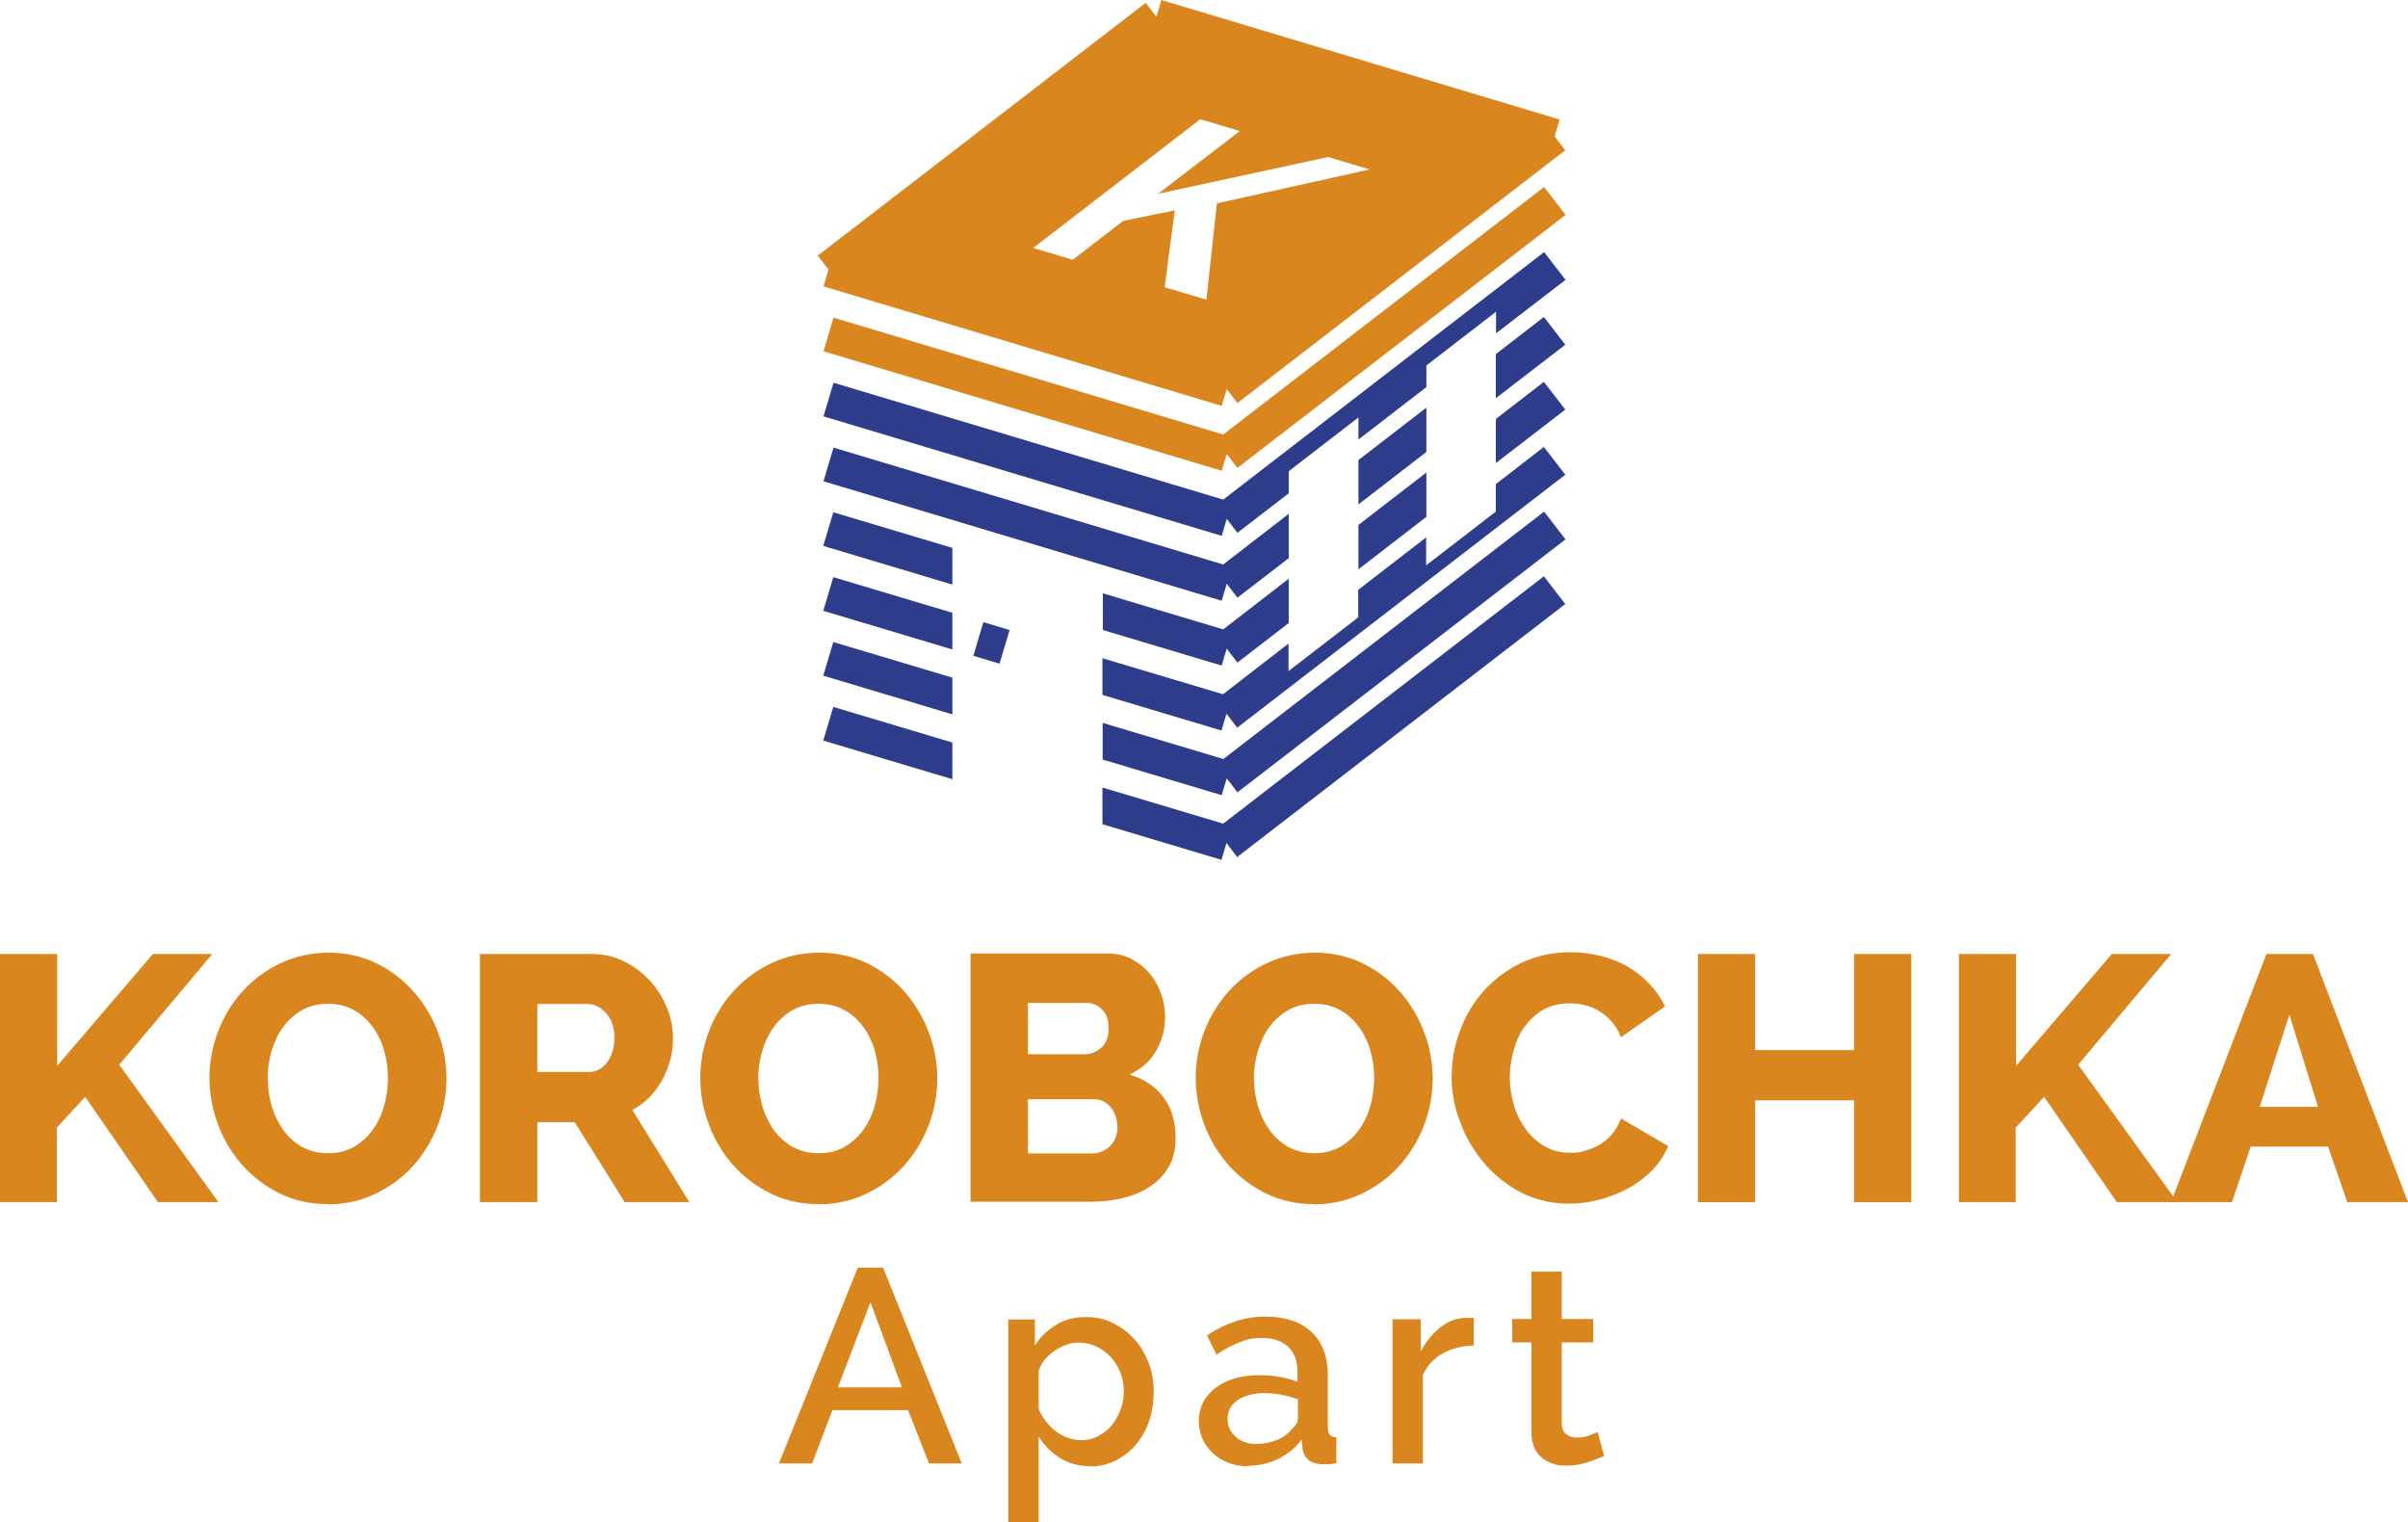 <?xml version="1.0" encoding="UTF-8"?> <svg xmlns="http://www.w3.org/2000/svg" id="Layer_1" version="1.1" viewBox="0 0 1102.4 696.9"><defs><style> .st0 { fill: #d9861f; } .st1 { fill: #2d3d8b; } </style></defs><g><path class="st1" d="M653,186.6v20.3l-31.1,24v-20.3l31.1-24ZM561.6,267.2l4.9,6.4,23.5-18.1v-20.3l-30,23.2-178.4-53.5-4.6,15.4,182.3,54.7,2.3-7.7h0ZM436,250.8l-54.5-16.3-4.6,15.4,59.1,17.7v-16.8ZM559.3,304.6l2.3-7.7,4.9,6.4,23.5-18.1v-20.3l-30,23.2-55.1-16.5v16.8l54.5,16.3h-.1ZM561.6,237.5l4.9,6.4,23.5-18.1v-10.1l31.9-24.6v10.1l31.1-24v-9.9l31.9-24.6v9.9l31.8-24.5-9.8-12.7-146.9,113.3-178.4-53.5-4.6,15.4,182.3,54.7,2.3-7.7h0ZM436,280.5l-54.5-16.3-4.6,15.4,59.1,17.7v-16.8h0ZM653,216.3l-31.1,24v20.3l31.1-24v-20.3ZM684.8,191.7v20.3l31.8-24.5-9.8-12.7-22,17h0ZM684.8,221.4v12.8l-31.9,24.6v-12.8l-31.1,24v12.6l-31.9,24.6v-12.6l-30,23.2-55.2-16.5v16.8l54.5,16.3,2.3-7.7,4.9,6.4,150.2-115.8-9.8-12.7-22,17v-.2ZM684.8,162v20.3l31.8-24.5-9.8-12.7-22,17h0ZM559.9,347.4l-55.1-16.5v16.8l54.5,16.3,2.3-7.7,4.9,6.4,150.2-115.8-9.8-12.7-146.9,113.3h-.1ZM436,310.2l-54.5-16.3-4.6,15.4,59.1,17.7v-16.8h0ZM559.9,377l-55.2-16.5v16.8l54.5,16.3,2.3-7.7,4.9,6.4,150.2-115.8-9.8-12.7-146.9,113.3h0ZM436,339.9l-54.5-16.3-4.6,15.4,59.1,17.7v-16.8h0ZM462.2,288.4l-12-3.6-4.6,15.4,12,3.6,4.6-15.4Z"></path><path class="st0" d="M716.7,98.4l-150.2,115.8-4.9-6.4-2.3,7.7-182.3-54.7,4.6-15.4,178.4,53.5,146.9-113.3,9.8,12.7h0ZM716.7,68.7l-150.2,115.8-4.9-6.4-2.3,7.7-182.3-54.7,2.3-7.7-4.9-6.4L524.5,1.3l4.9,6.4,2.3-7.7,182.3,54.7-2.3,7.7,4.9,6.4h0ZM626.8,77.5l-18.8-5.6-77.8,16.8,37.4-28.7-18.1-5.4-76.5,58.9,18.1,5.4,23.1-17.8,23.6-4.8-4.6,35.2,19.1,5.7,4.8-44.1,69.8-15.5h-.1Z"></path></g><g><path class="st0" d="M356.6,669.9l36.1-89.6h11.6l36,89.6h-15l-9.6-24.4h-34.6l-9.3,24.4h-15.2ZM398.5,596.1l-14.9,39h29.3l-14.4-39Z"></path><path class="st0" d="M499.2,671.2c-5.3,0-10-1.3-14-3.8s-7.2-5.8-9.7-9.8v39.3h-13.9v-92.9h12.2v11.9c2.5-4,5.8-7.1,9.8-9.5s8.6-3.5,13.6-3.5,8.6.9,12.4,2.8c3.8,1.9,7.1,4.3,9.8,7.4,2.8,3.1,4.9,6.7,6.5,10.9,1.6,4.1,2.3,8.5,2.3,13s-.7,9.3-2.1,13.4c-1.4,4.2-3.5,7.8-6.1,10.9-2.6,3.1-5.7,5.5-9.3,7.3-3.6,1.8-7.5,2.7-11.8,2.7h.3ZM494.8,659.3c2.9,0,5.5-.6,8-1.9,2.4-1.3,4.5-2.9,6.2-5s3-4.5,4-7.2,1.5-5.5,1.5-8.3-.5-5.9-1.6-8.6c-1.1-2.7-2.5-5-4.4-7.1-1.9-2-4-3.6-6.6-4.8-2.5-1.2-5.2-1.8-8.1-1.8s-3.6.3-5.6,1c-1.9.7-3.8,1.6-5.5,2.8s-3.2,2.5-4.5,4.1-2.1,3.3-2.7,5.1v17.3c.8,2,1.9,3.9,3.3,5.7,1.3,1.8,2.9,3.3,4.5,4.5,1.7,1.3,3.5,2.3,5.4,3,1.9.8,3.9,1.1,5.9,1.1h.2Z"></path><path class="st0" d="M571.2,671.2c-3.2,0-6.2-.5-8.9-1.6s-5.1-2.5-7.1-4.4-3.5-4-4.7-6.6c-1.1-2.5-1.7-5.3-1.7-8.2s.7-5.9,2-8.5c1.3-2.5,3.3-4.7,5.7-6.6,2.5-1.9,5.4-3.3,8.8-4.3,3.4-1,7.2-1.5,11.3-1.5s6.2.3,9.2.8,5.8,1.3,8.2,2.2v-4.5c0-4.9-1.4-8.7-4.2-11.4s-6.8-4.1-12-4.1-7,.7-10.4,2-6.9,3.2-10.5,5.6l-4.3-8.8c8.5-5.7,17.3-8.6,26.5-8.6s16.2,2.3,21.2,6.9c5,4.6,7.6,11.3,7.6,19.9v23.9c0,1.6.3,2.7.9,3.4.6.7,1.6,1.1,3,1.1v11.9c-1.3.3-2.6.4-3.7.5-1.1,0-2.2,0-3.1,0-2.7-.2-4.7-.9-6.1-2.1-1.4-1.3-2.3-2.9-2.6-5l-.4-4.2c-2.9,3.9-6.6,6.8-10.9,8.9-4.3,2.1-9,3.1-13.9,3.1h.1ZM575,661c3.4,0,6.5-.6,9.5-1.8s5.3-2.9,7-5.1c1.8-1.5,2.7-3.1,2.7-4.8v-8.7c-2.4-.9-4.9-1.6-7.5-2.1-2.7-.5-5.2-.8-7.8-.8-5,0-9,1.1-12.2,3.2-3.2,2.1-4.7,5-4.7,8.5s1.2,6,3.7,8.3c2.4,2.2,5.6,3.3,9.3,3.3h0Z"></path><path class="st0" d="M674.7,615.9c-5.4.2-10.1,1.4-14.3,3.7-4.1,2.3-7.1,5.6-9,9.9v40.4h-13.9v-66h12.9v14.8c2.4-4.5,5.4-8.2,9-11.1,3.7-2.9,7.6-4.3,11.7-4.3h2.1c.5,0,1,0,1.5,0v12.5h0Z"></path><path class="st0" d="M734.4,666.5c-1.9.8-4.3,1.8-7.4,2.8-3.1,1.1-6.4,1.6-10,1.6s-4.2-.3-6.1-.9-3.6-1.5-5-2.7c-1.5-1.2-2.6-2.7-3.5-4.6-.8-1.9-1.3-4.2-1.3-6.9v-41.3h-8.8v-10.7h8.8v-21.7h13.9v21.7h14.4v10.7h-14.4v36.9c0,2.4.7,4.1,2,5.1,1.3,1.1,3,1.6,4.9,1.6s3.8-.3,5.6-1,3.1-1.2,3.9-1.6l3,11h0Z"></path></g><g><path class="st0" d="M0,550.3v-113.6h26.2v51.2l43.8-51.2h27.2l-42.6,50.7,45.4,62.9h-27.7l-33.3-48.2-13,14.1v34.1H0Z"></path><path class="st0" d="M149.9,551.2c-8.1,0-15.5-1.7-22.1-5s-12.3-7.7-17-13c-4.7-5.4-8.4-11.5-11-18.5-2.6-6.9-3.9-14.1-3.9-21.4s1.4-14.7,4.1-21.6,6.5-13,11.4-18.3,10.6-9.5,17.3-12.6c6.7-3.1,13.9-4.7,21.8-4.7s15.5,1.7,22.1,5,12.3,7.7,17,13.1,8.4,11.6,11,18.6c2.6,6.9,3.8,14,3.8,21.1s-1.4,14.7-4.1,21.6c-2.7,6.9-6.5,13-11.3,18.3s-10.5,9.5-17.2,12.7-13.9,4.8-21.8,4.8h-.1ZM122.6,493.6c0,4.4.6,8.6,1.8,12.7,1.2,4.1,3,7.8,5.3,11,2.3,3.2,5.2,5.8,8.6,7.7,3.5,1.9,7.4,2.9,11.9,2.9s8.6-1,12-3,6.3-4.7,8.6-7.9c2.3-3.3,4-6.9,5.1-11s1.7-8.3,1.7-12.6-.6-8.6-1.8-12.7-3-7.7-5.4-10.9c-2.3-3.1-5.2-5.7-8.6-7.5-3.4-1.9-7.3-2.8-11.7-2.8s-8.6,1-12,3-6.3,4.6-8.6,7.8c-2.3,3.2-4,6.9-5.2,11s-1.8,8.3-1.8,12.6v-.3Z"></path><path class="st0" d="M219.7,550.3v-113.6h51.2c5.3,0,10.3,1.1,14.8,3.4,4.5,2.2,8.5,5.2,11.8,8.8,3.3,3.6,5.9,7.7,7.8,12.3,1.9,4.6,2.8,9.2,2.8,13.9s-.4,6.9-1.3,10.2c-.9,3.3-2.1,6.3-3.7,9.2-1.6,2.9-3.5,5.5-5.8,7.8s-4.9,4.2-7.8,5.8l26.1,42.2h-29.6l-22.9-36.6h-17.1v36.6h-26.3ZM245.9,490.7h24c3.1,0,5.8-1.5,8-4.4s3.4-6.7,3.4-11.3-1.3-8.4-3.8-11.2c-2.6-2.8-5.3-4.2-8.3-4.2h-23.2v31h-.1Z"></path><path class="st0" d="M374.6,551.2c-8.1,0-15.5-1.7-22.1-5s-12.3-7.7-17-13c-4.7-5.4-8.4-11.5-11-18.5-2.6-6.9-3.9-14.1-3.9-21.4s1.4-14.7,4.1-21.6,6.5-13,11.4-18.3,10.6-9.5,17.3-12.6c6.7-3.1,13.9-4.7,21.8-4.7s15.5,1.7,22.1,5,12.3,7.7,17,13.1,8.4,11.6,11,18.6c2.6,6.9,3.8,14,3.8,21.1s-1.4,14.7-4.1,21.6c-2.7,6.9-6.5,13-11.3,18.3s-10.5,9.5-17.2,12.7-13.9,4.8-21.8,4.8h0ZM347.2,493.6c0,4.4.6,8.6,1.8,12.7,1.2,4.1,3,7.8,5.3,11s5.2,5.8,8.6,7.7c3.5,1.9,7.4,2.9,11.9,2.9s8.6-1,12-3,6.3-4.7,8.6-7.9c2.3-3.3,4-6.9,5.1-11s1.7-8.3,1.7-12.6-.6-8.6-1.8-12.7c-1.2-4.1-3-7.7-5.4-10.9-2.3-3.1-5.2-5.7-8.6-7.5-3.4-1.9-7.3-2.8-11.7-2.8s-8.6,1-12,3-6.3,4.6-8.6,7.8c-2.3,3.2-4,6.9-5.2,11s-1.8,8.3-1.8,12.6v-.3Z"></path><path class="st0" d="M538.2,521.1c0,4.9-1,9.2-3,12.8s-4.8,6.6-8.3,9-7.6,4.2-12.3,5.4-9.7,1.8-14.9,1.8h-55.4v-113.6h63.2c3.9,0,7.5.9,10.7,2.6s5.9,3.9,8.2,6.6c2.2,2.7,4,5.8,5.2,9.3s1.8,7,1.8,10.6c0,5.4-1.4,10.6-4.1,15.4s-6.8,8.4-12.2,10.9c6.5,1.9,11.7,5.3,15.4,10.2,3.8,4.9,5.7,11.2,5.7,18.9h0ZM470.6,459.1v23.5h25.8c2.9,0,5.4-1,7.7-2.9,2.2-1.9,3.4-4.9,3.4-9s-1-6.6-3-8.6-4.3-3-7.1-3h-26.8ZM511.5,515.9c0-3.5-1-6.5-3-9s-4.6-3.7-7.7-3.7h-30.2v24.8h29.1c3.4,0,6.2-1.1,8.5-3.4,2.2-2.2,3.4-5.2,3.4-8.8h0Z"></path><path class="st0" d="M601.4,551.2c-8.1,0-15.5-1.7-22.1-5s-12.3-7.7-17-13c-4.7-5.4-8.4-11.5-11-18.5-2.6-6.9-3.9-14.1-3.9-21.4s1.4-14.7,4.1-21.6c2.7-6.9,6.5-13,11.4-18.3s10.6-9.5,17.3-12.6,13.9-4.7,21.8-4.7,15.5,1.7,22.1,5,12.3,7.7,17,13.1,8.4,11.6,11,18.6c2.6,6.9,3.8,14,3.8,21.1s-1.4,14.7-4.1,21.6c-2.7,6.9-6.5,13-11.3,18.3s-10.5,9.5-17.2,12.7-13.9,4.8-21.8,4.8h0ZM574.1,493.6c0,4.4.6,8.6,1.8,12.7s3,7.8,5.3,11,5.2,5.8,8.6,7.7c3.5,1.9,7.4,2.9,11.9,2.9s8.6-1,12-3,6.3-4.7,8.6-7.9c2.3-3.3,4-6.9,5.1-11s1.7-8.3,1.7-12.6-.6-8.6-1.8-12.7-3-7.7-5.4-10.9c-2.3-3.1-5.2-5.7-8.6-7.5-3.4-1.9-7.3-2.8-11.7-2.8s-8.6,1-12,3-6.3,4.6-8.6,7.8c-2.3,3.2-4,6.9-5.2,11s-1.8,8.3-1.8,12.6v-.3Z"></path><path class="st0" d="M664.6,492.5c0-6.8,1.2-13.6,3.7-20.4s6-12.8,10.7-18.2c4.7-5.3,10.4-9.7,17.2-13s14.5-5,23.1-5,18.9,2.3,26.4,6.9,13,10.6,16.6,17.9l-20.2,14.1c-1.2-3-2.7-5.5-4.5-7.4-1.8-2-3.8-3.6-5.9-4.8-2.1-1.2-4.3-2.1-6.6-2.6s-4.5-.7-6.5-.7c-4.7,0-8.7,1-12.2,3-3.4,2-6.2,4.6-8.5,7.8s-3.9,6.8-5,10.9-1.7,8.2-1.7,12.3.7,8.8,2,13,3.2,7.8,5.6,11,5.3,5.7,8.7,7.6c3.4,1.9,7.2,2.8,11.4,2.8s4.3-.3,6.6-.9c2.3-.6,4.5-1.5,6.6-2.7s4.1-2.8,5.8-4.8,3.1-4.4,4.2-7.3l21.6,12.6c-1.7,4.2-4.2,7.9-7.4,11.2-3.3,3.3-7,6.1-11.1,8.3s-8.6,3.9-13.2,5.1c-4.6,1.2-9.2,1.8-13.7,1.8-7.9,0-15.1-1.7-21.7-5-6.6-3.4-12.2-7.8-17-13.4-4.7-5.5-8.5-11.8-11.1-18.9-2.7-7-4-14.2-4-21.4v.2Z"></path><path class="st0" d="M875,436.7v113.6h-26.2v-46.6h-45.3v46.6h-26.2v-113.6h26.2v44h45.3v-44h26.2Z"></path><path class="st0" d="M896.8,550.3v-113.6h26.2v51.2l43.8-51.2h27.2l-42.6,50.7,45.4,62.9h-27.7l-33.3-48.2-13,14.1v34.1h-26.2.2Z"></path><path class="st0" d="M993.9,550.3l43.7-113.6h21.3l43.5,113.6h-27.8l-8.8-25.4h-35.4l-8.6,25.4h-27.9ZM1048.1,464.5l-13.6,42.2h26.7l-13.1-42.2Z"></path></g></svg> 